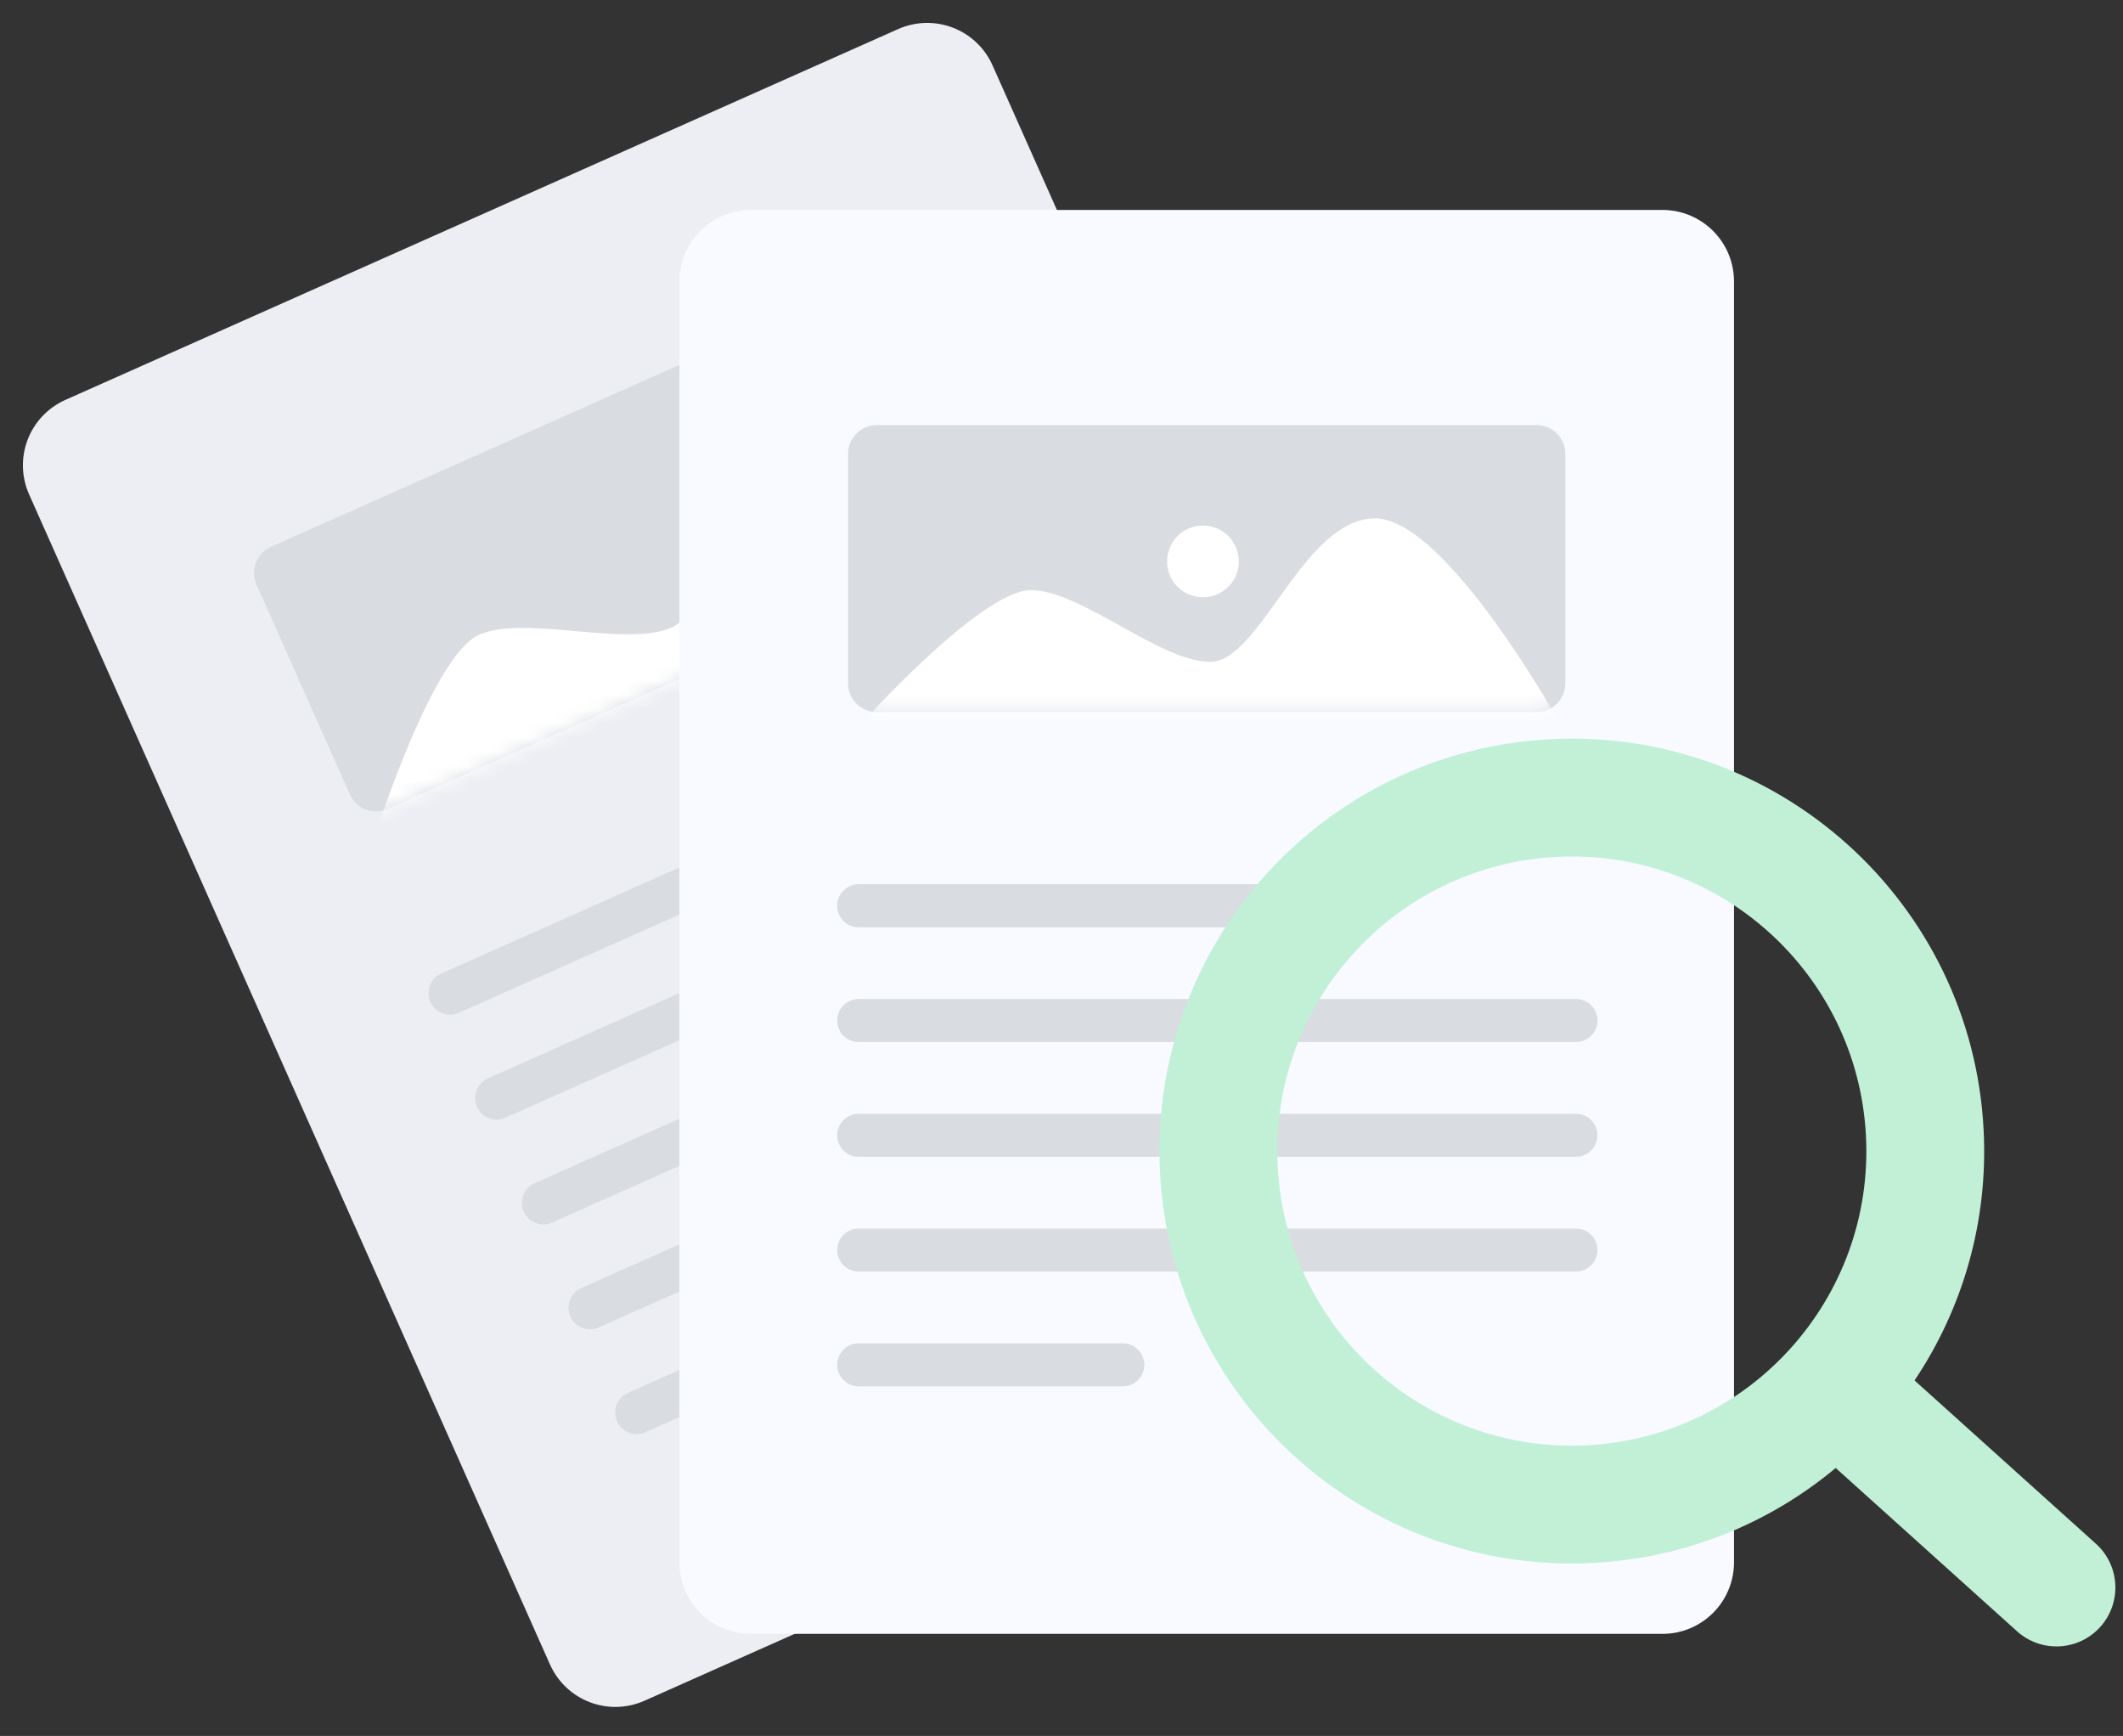 <svg fill="none" version="1.1" viewBox="0 0 148 121" xmlns="http://www.w3.org/2000/svg"><rect x="0" y="0" width="148" height="121" fill="#333333" stroke="none"/><defs><mask id="mask4" maskUnits="userSpaceOnUse"><rect x="59.122" y="29.633" width="50" height="20" rx="2" fill="#fff"/></mask><mask id="mask6" maskUnits="userSpaceOnUse"><rect transform="rotate(-24)" x="-.239" y="42.502" width="50" height="20" rx="2" fill="#fff"/></mask></defs><path id="Mask" transform="rotate(-24)" d="m-7.163 27.318h63.521c2.77 0 5 2.23 5 5v89.253c0 2.77-2.23 5-5 5h-63.521c-2.77 0-5-2.23-5-5v-89.253c0-2.77 2.23-5 5-5z" fill="#eceef3"/><g fill="#d9dce1"><path id="Rectangle" transform="rotate(-24)" d="m0.5 74.502h28.414c0.831 0 1.5 0.669 1.5 1.5s-0.669 1.5-1.5 1.5h-28.414c-0.831 0-1.5-0.669-1.5-1.5s0.669-1.5 1.5-1.5z"/><path transform="rotate(-24)" d="m0.5 106.5h18.41c0.831 0 1.5 0.669 1.5 1.5s-0.669 1.5-1.5 1.5h-18.41c-0.831 0-1.5-0.669-1.5-1.5s0.669-1.5 1.5-1.5z"/><path id="Rectangle Copy" transform="rotate(-24)" d="m0.5 82.502h50c0.831 0 1.5 0.669 1.5 1.5s-0.669 1.5-1.5 1.5h-50c-0.831 0-1.5-0.669-1.5-1.5s0.669-1.5 1.5-1.5z"/><path transform="rotate(-24)" d="m0.5 90.502h50c0.831 0 1.5 0.669 1.5 1.5s-0.669 1.5-1.5 1.5h-50c-0.831 0-1.5-0.669-1.5-1.5s0.669-1.5 1.5-1.5z"/><path transform="rotate(-24)" d="m0.5 98.502h50c0.831 0 1.5 0.669 1.5 1.5 0 0.831-0.669 1.5-1.5 1.5h-50c-0.831 0-1.5-0.669-1.5-1.5 0-0.831 0.669-1.5 1.5-1.5z"/><path transform="rotate(-24)" d="m1.76 42.502h46c1.108 0 2 0.892 2 2v16c0 1.108-0.892 2-2 2h-46c-1.108 0-2-0.892-2-2v-16c0-1.108 0.892-2 2-2z"/></g><path d="m26.286 57.809s3.901-12.136 7.098-13.56 10.256 0.907 13.453-0.516 1.871-11.779 6.438-13.813 17.774 7.959 17.774 7.959z" clip-rule="evenodd" fill="#fff" fill-rule="evenodd" mask="url(#mask6)"/><path id="Rectangle 14 Copy" d="m52.362 14.633h63.521c2.77 0 5 2.23 5 5v89.253c0 2.77-2.23 5-5 5h-63.521c-2.77 0-5-2.23-5-5v-89.253c0-2.77 2.23-5 5-5z" fill="#f8faff"/><g fill="#d9dce1"><path d="m59.862 61.633h28.414c0.831 0 1.5 0.669 1.5 1.5s-0.669 1.5-1.5 1.5h-28.414c-0.831 0-1.5-0.669-1.5-1.5s0.669-1.5 1.5-1.5z"/><path d="m59.862 93.633h18.41c0.831 0 1.5 0.669 1.5 1.5s-0.669 1.5-1.5 1.5h-18.41c-0.831 0-1.5-0.669-1.5-1.5s0.669-1.5 1.5-1.5z"/><path d="m59.862 69.633h50c0.831 0 1.5 0.669 1.5 1.5s-0.669 1.5-1.5 1.5h-50c-0.831 0-1.5-0.669-1.5-1.5s0.669-1.5 1.5-1.5z"/><path d="m59.862 77.633h50c0.831 0 1.5 0.669 1.5 1.5s-0.669 1.5-1.5 1.5h-50c-0.831 0-1.5-0.669-1.5-1.5s0.669-1.5 1.5-1.5z"/><path d="m59.862 85.633h50c0.831 0 1.5 0.669 1.5 1.5s-0.669 1.5-1.5 1.5h-50c-0.831 0-1.5-0.669-1.5-1.5s0.669-1.5 1.5-1.5z"/><path d="m61.122 29.633h46c1.108 0 2 0.892 2 2v16c0 1.108-0.892 2-2 2h-46c-1.108 0-2-0.892-2-2v-16c0-1.108 0.892-2 2-2z"/></g><path d="m59.862 50.633s8.5-9.5 12-9.5 9 5 12.5 5 6.5-10 11.5-10c5 0 13 14.5 13 14.5z" clip-rule="evenodd" fill="#fff" fill-rule="evenodd" mask="url(#mask4)"/><path id="Oval" d="m86.362 39.133a2.5 2.5 0 0 1-2.5 2.5 2.5 2.5 0 0 1-2.5-2.5 2.5 2.5 0 0 1 2.5-2.5 2.5 2.5 0 0 1 2.5 2.5z" fill="#fff"/><path id="icon search" d="m111.08 108.94c-15.854 0.831-29.38-11.347-30.211-27.202s11.348-29.38 27.202-30.211c15.854-0.831 29.38 11.348 30.211 27.202 0.338 6.448-1.476 12.511-4.814 17.491l12.642 11.382c1.685 1.518 1.821 4.115 0.304 5.8-1.518 1.685-4.115 1.822-5.8 0.304l-12.642-11.383c-4.604 3.841-10.444 6.279-16.892 6.616zm19-29.78c0.594 11.324-8.105 20.986-19.43 21.58-11.324 0.593-20.985-8.106-21.579-19.43-0.594-11.324 8.106-20.986 19.43-21.579 11.324-0.593 20.986 8.106 21.579 19.43z" clip-rule="evenodd" fill="#c1f0d7" fill-rule="evenodd"/></svg>